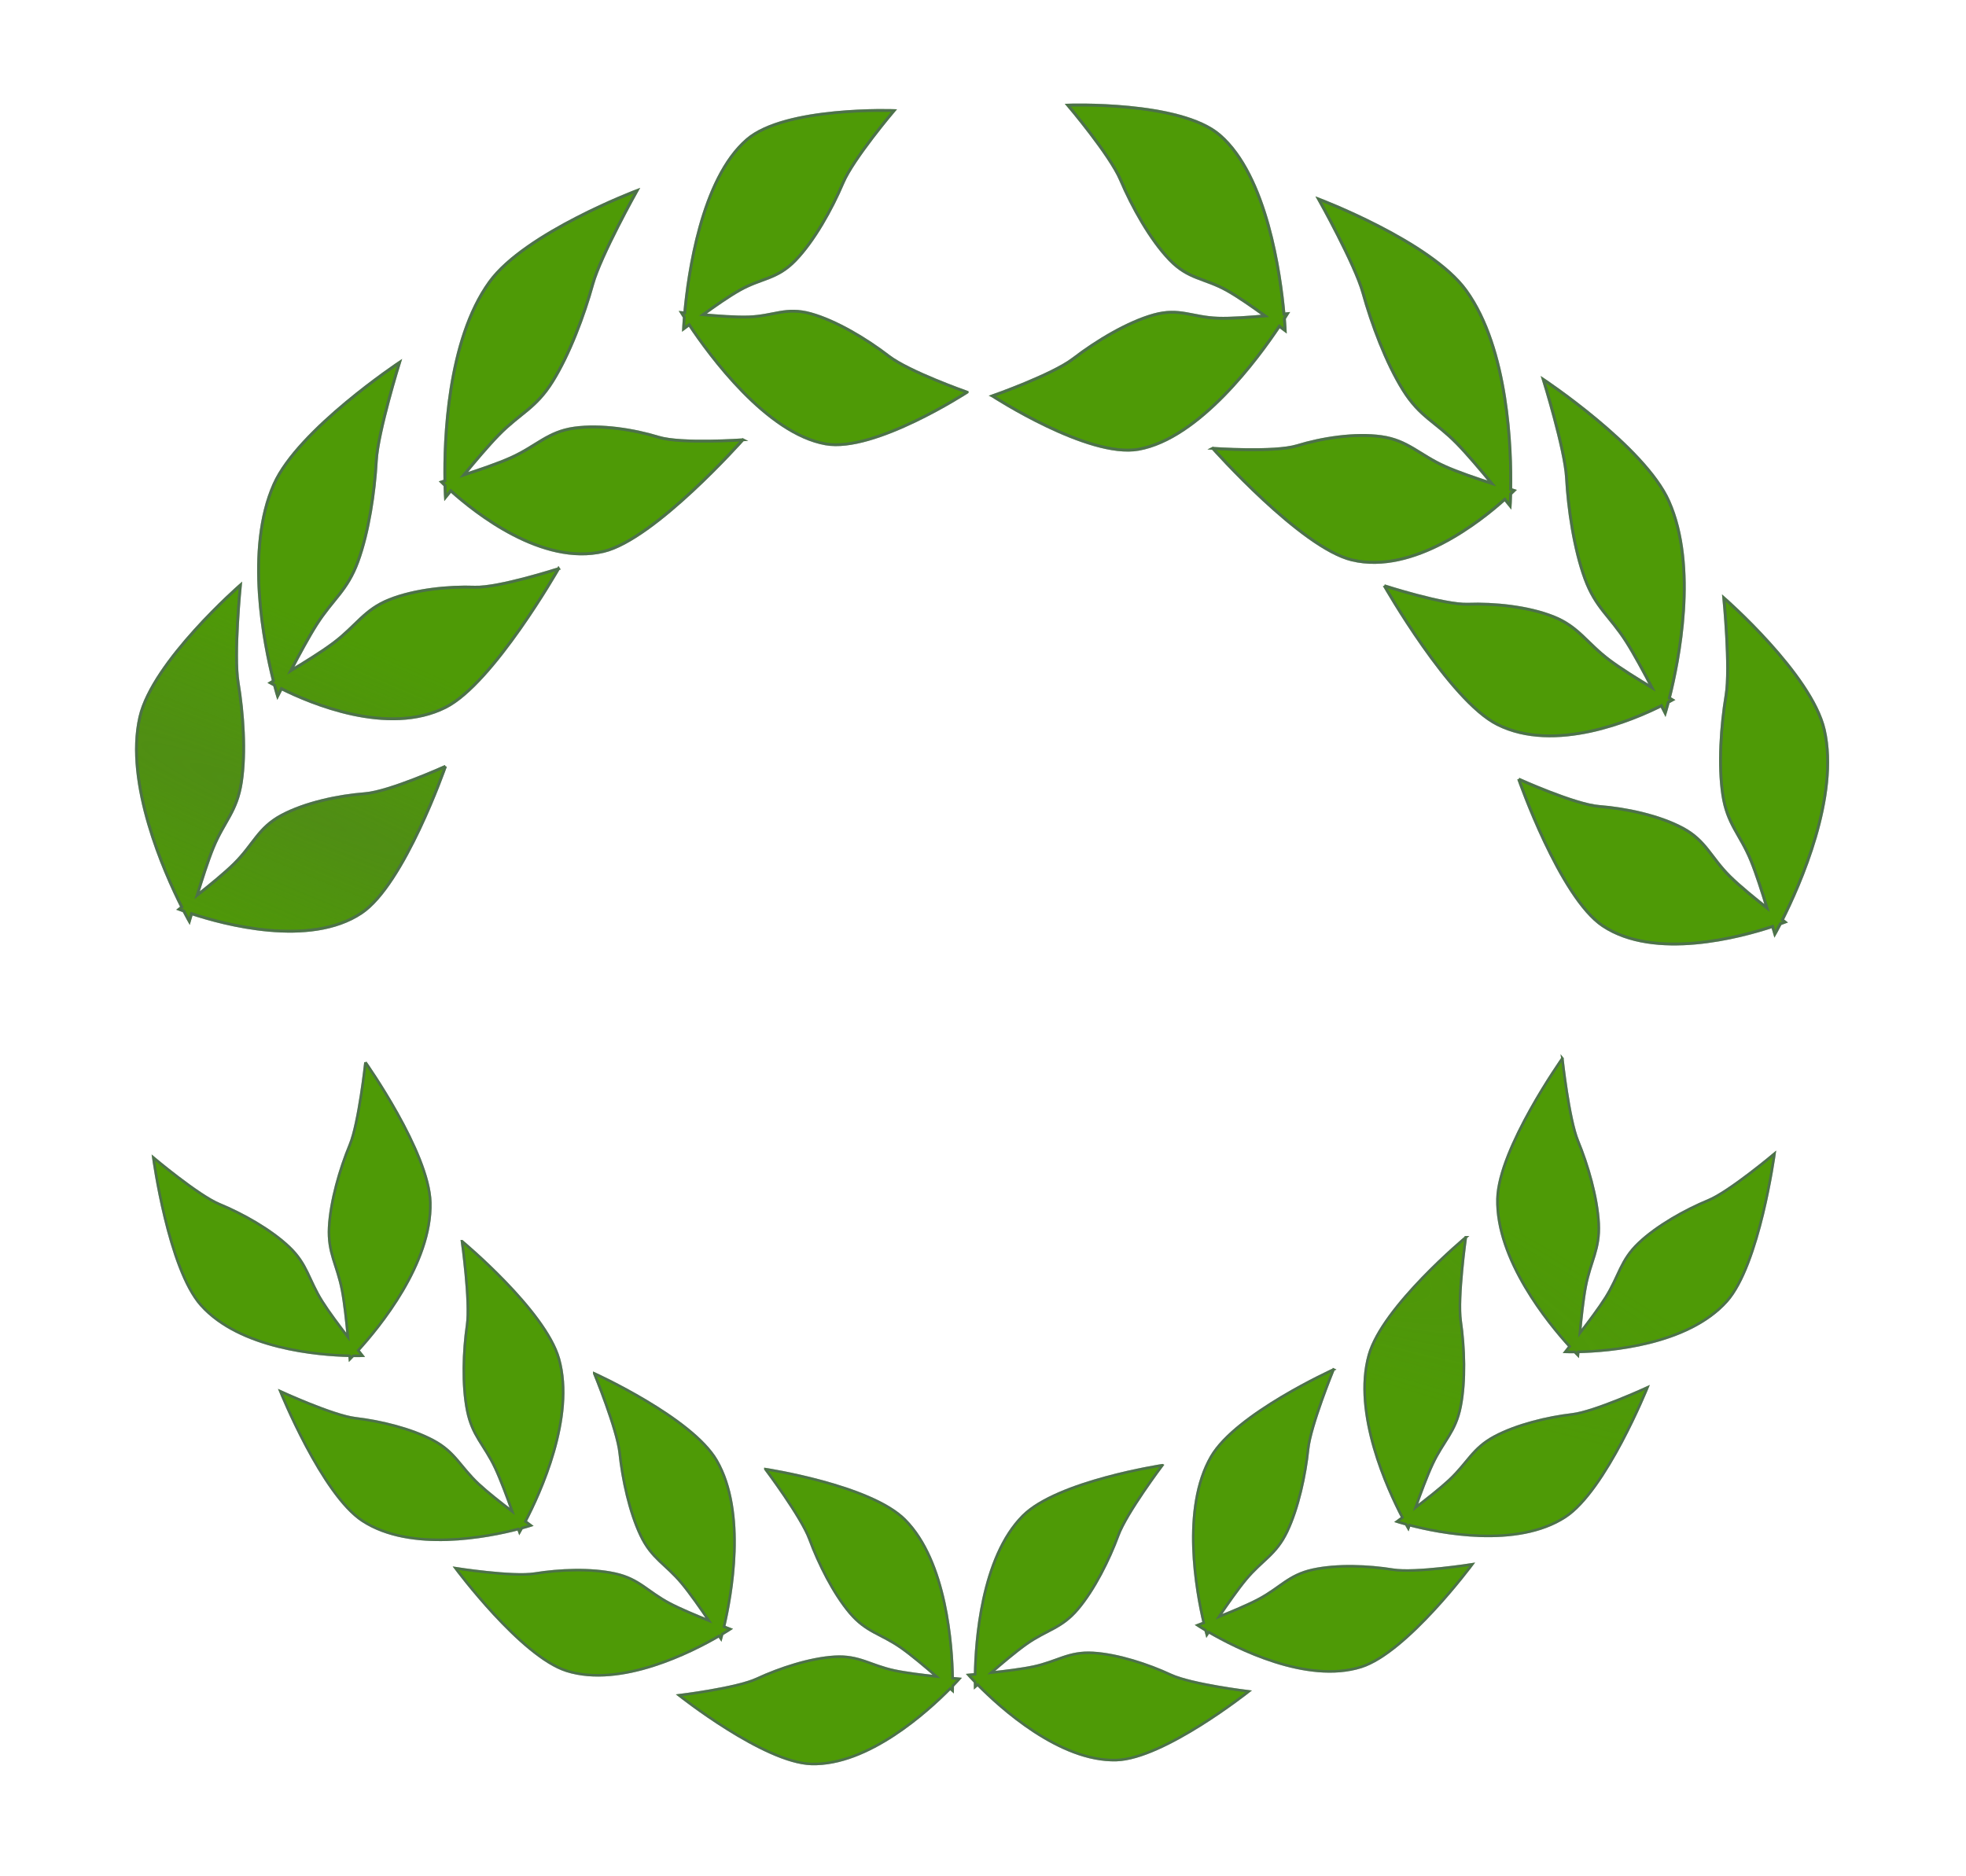 <?xml version="1.0" encoding="UTF-8" standalone="no"?>
<!-- Created with Inkscape (http://www.inkscape.org/) -->
<svg xmlns:dc="http://purl.org/dc/elements/1.1/" xmlns:cc="http://creativecommons.org/ns#" xmlns:rdf="http://www.w3.org/1999/02/22-rdf-syntax-ns#" xmlns:svg="http://www.w3.org/2000/svg" xmlns="http://www.w3.org/2000/svg" xmlns:xlink="http://www.w3.org/1999/xlink" xmlns:sodipodi="http://sodipodi.sourceforge.net/DTD/sodipodi-0.dtd" xmlns:inkscape="http://www.inkscape.org/namespaces/inkscape" width="330" height="315" id="svg2942" version="1.1" inkscape:version="0.47 r22583" sodipodi:docname="wreath2.svg" inkscape:export-filename="C:\Documents and Settings\Fastallow\Desktop\wreath-2\wreath2.png" inkscape:export-xdpi="83.360802" inkscape:export-ydpi="83.360802">
  <defs id="defs2944">
    <linearGradient inkscape:collect="always" id="linearGradient3635">
      <stop style="stop-color:#52782d;stop-opacity:1;" offset="0" id="stop3637"/>
      <stop style="stop-color:#52782d;stop-opacity:0;" offset="1" id="stop3639"/>
    </linearGradient>
    <inkscape:perspective sodipodi:type="inkscape:persp3d" inkscape:vp_x="0 : 526.18109 : 1" inkscape:vp_y="0 : 1000 : 0" inkscape:vp_z="744.09448 : 526.18109 : 1" inkscape:persp3d-origin="372.04724 : 350.78739 : 1" id="perspective2950"/>
    <inkscape:perspective id="perspective2937" inkscape:persp3d-origin="0.5 : 0.33333333 : 1" inkscape:vp_z="1 : 0.5 : 1" inkscape:vp_y="0 : 1000 : 0" inkscape:vp_x="0 : 0.5 : 1" sodipodi:type="inkscape:persp3d"/>
    <filter inkscape:collect="always" id="filter4089">
      <feGaussianBlur inkscape:collect="always" stdDeviation="1.685" id="feGaussianBlur4091"/>
    </filter>
    <filter inkscape:collect="always" id="filter4093">
      <feGaussianBlur inkscape:collect="always" stdDeviation="1.685" id="feGaussianBlur4095"/>
    </filter>
    <filter inkscape:collect="always" id="filter4097">
      <feGaussianBlur inkscape:collect="always" stdDeviation="1.685" id="feGaussianBlur4099"/>
    </filter>
    <filter inkscape:collect="always" id="filter4101">
      <feGaussianBlur inkscape:collect="always" stdDeviation="1.685" id="feGaussianBlur4103"/>
    </filter>
    <filter inkscape:collect="always" id="filter4105">
      <feGaussianBlur inkscape:collect="always" stdDeviation="1.685" id="feGaussianBlur4107"/>
    </filter>
    <filter inkscape:collect="always" id="filter4109">
      <feGaussianBlur inkscape:collect="always" stdDeviation="1.685" id="feGaussianBlur4111"/>
    </filter>
    <filter inkscape:collect="always" id="filter4113">
      <feGaussianBlur inkscape:collect="always" stdDeviation="1.685" id="feGaussianBlur4115"/>
    </filter>
    <filter inkscape:collect="always" id="filter4117">
      <feGaussianBlur inkscape:collect="always" stdDeviation="1.685" id="feGaussianBlur4119"/>
    </filter>
    <filter inkscape:collect="always" id="filter4121">
      <feGaussianBlur inkscape:collect="always" stdDeviation="1.685" id="feGaussianBlur4123"/>
    </filter>
    <filter inkscape:collect="always" id="filter4125">
      <feGaussianBlur inkscape:collect="always" stdDeviation="1.685" id="feGaussianBlur4127"/>
    </filter>
    <filter inkscape:collect="always" id="filter4129">
      <feGaussianBlur inkscape:collect="always" stdDeviation="1.685" id="feGaussianBlur4131"/>
    </filter>
    <filter inkscape:collect="always" id="filter4133">
      <feGaussianBlur inkscape:collect="always" stdDeviation="1.685" id="feGaussianBlur4135"/>
    </filter>
    <filter inkscape:collect="always" id="filter4137">
      <feGaussianBlur inkscape:collect="always" stdDeviation="1.685" id="feGaussianBlur4139"/>
    </filter>
    <filter inkscape:collect="always" id="filter4141">
      <feGaussianBlur inkscape:collect="always" stdDeviation="1.685" id="feGaussianBlur4143"/>
    </filter>
    <filter inkscape:collect="always" id="filter4145">
      <feGaussianBlur inkscape:collect="always" stdDeviation="1.685" id="feGaussianBlur4147"/>
    </filter>
    <filter inkscape:collect="always" id="filter4149">
      <feGaussianBlur inkscape:collect="always" stdDeviation="1.685" id="feGaussianBlur4151"/>
    </filter>
    <radialGradient inkscape:collect="always" xlink:href="#linearGradient3635" id="radialGradient4203" gradientUnits="userSpaceOnUse" gradientTransform="matrix(10.892,4.627,-0.419,0.986,-41.321,-183.466)" cx="41.333" cy="877.753" fx="41.333" fy="877.753" r="25.563"/>
    <radialGradient inkscape:collect="always" xlink:href="#linearGradient3635" id="radialGradient4205" gradientUnits="userSpaceOnUse" gradientTransform="matrix(10.672,4.533,-0.413,0.971,-37.246,-167.78)" cx="41.333" cy="878.492" fx="41.333" fy="878.492" r="26.09"/>
    <radialGradient inkscape:collect="always" xlink:href="#linearGradient3635" id="radialGradient4207" gradientUnits="userSpaceOnUse" gradientTransform="matrix(10.816,4.595,-0.423,0.995,-32.509,-195.558)" cx="41.333" cy="882.724" fx="41.333" fy="882.724" r="25.741"/>
    <radialGradient inkscape:collect="always" xlink:href="#linearGradient3635" id="radialGradient4209" gradientUnits="userSpaceOnUse" gradientTransform="matrix(10.765,4.573,-0.411,0.968,-41.781,-167.863)" cx="41.333" cy="880.148" fx="41.333" fy="880.148" r="25.863"/>
    <radialGradient inkscape:collect="always" xlink:href="#linearGradient3635" id="radialGradient4211" gradientUnits="userSpaceOnUse" gradientTransform="matrix(10.892,4.627,-0.419,0.986,-41.344,-183.452)" cx="41.333" cy="877.708" fx="41.333" fy="877.708" r="25.562"/>
    <radialGradient inkscape:collect="always" xlink:href="#linearGradient3635" id="radialGradient4213" gradientUnits="userSpaceOnUse" gradientTransform="matrix(10.672,4.533,-0.413,0.971,-37.261,-167.748)" cx="41.333" cy="878.455" fx="41.333" fy="878.455" r="26.09"/>
    <radialGradient inkscape:collect="always" xlink:href="#linearGradient3635" id="radialGradient4215" gradientUnits="userSpaceOnUse" gradientTransform="matrix(10.816,4.595,-0.423,0.995,-32.531,-195.503)" cx="41.333" cy="882.67" fx="41.333" fy="882.67" r="25.741"/>
    <radialGradient inkscape:collect="always" xlink:href="#linearGradient3635" id="radialGradient4217" gradientUnits="userSpaceOnUse" gradientTransform="matrix(10.765,4.573,-0.411,0.968,-41.796,-167.827)" cx="41.333" cy="880.113" fx="41.333" fy="880.113" r="25.863"/>
    <radialGradient inkscape:collect="always" xlink:href="#linearGradient3635" id="radialGradient4219" gradientUnits="userSpaceOnUse" gradientTransform="matrix(9.766,4.148,-0.436,1.027,18.205,-194.254)" cx="41.333" cy="871.83" fx="41.333" fy="871.83" r="28.511"/>
    <radialGradient inkscape:collect="always" xlink:href="#linearGradient3635" id="radialGradient4221" gradientUnits="userSpaceOnUse" gradientTransform="matrix(10.057,4.272,-0.464,1.092,27.05,-248.56)" cx="41.333" cy="865.017" fx="41.333" fy="865.017" r="27.684"/>
    <radialGradient inkscape:collect="always" xlink:href="#linearGradient3635" id="radialGradient4223" gradientUnits="userSpaceOnUse" gradientTransform="matrix(10.01,4.252,-0.471,1.108,32.034,-254.816)" cx="41.333" cy="859.201" fx="41.333" fy="859.201" r="27.816"/>
    <radialGradient inkscape:collect="always" xlink:href="#linearGradient3635" id="radialGradient4225" gradientUnits="userSpaceOnUse" gradientTransform="matrix(10.555,4.483,-0.457,1.076,-2.563,-235.983)" cx="41.333" cy="858.745" fx="41.333" fy="858.745" r="26.379"/>
    <radialGradient inkscape:collect="always" xlink:href="#linearGradient3635" id="radialGradient4227" gradientUnits="userSpaceOnUse" gradientTransform="matrix(9.766,4.148,-0.436,1.027,18.315,-194.512)" cx="41.333" cy="872.08" fx="41.333" fy="872.08" r="28.511"/>
    <radialGradient inkscape:collect="always" xlink:href="#linearGradient3635" id="radialGradient4229" gradientUnits="userSpaceOnUse" gradientTransform="matrix(10.057,4.272,-0.464,1.092,27.279,-249.093)" cx="41.333" cy="865.509" fx="41.333" fy="865.508" r="27.684"/>
    <radialGradient inkscape:collect="always" xlink:href="#linearGradient3635" id="radialGradient4231" gradientUnits="userSpaceOnUse" gradientTransform="matrix(10.01,4.252,-0.471,1.108,32.159,-255.11)" cx="41.333" cy="859.465" fx="41.333" fy="859.465" r="27.816"/>
    <radialGradient inkscape:collect="always" xlink:href="#linearGradient3635" id="radialGradient4233" gradientUnits="userSpaceOnUse" gradientTransform="matrix(10.223,4.343,-0.457,1.076,11.143,-230.161)" cx="41.333" cy="858.745" fx="41.333" fy="858.745" r="27.235"/>
  </defs>
  <sodipodi:namedview id="base" pagecolor="#ffffff" bordercolor="#666666" borderopacity="1.0" inkscape:pageopacity="0.0" inkscape:pageshadow="2" inkscape:zoom="1.2822723" inkscape:cx="288.21459" inkscape:cy="166.18999" inkscape:document-units="px" inkscape:current-layer="layer1" showgrid="false" inkscape:window-width="1280" inkscape:window-height="712" inkscape:window-x="-4" inkscape:window-y="-4" inkscape:window-maximized="1"/>
  <g inkscape:label="Layer 1" inkscape:groupmode="layer" id="layer1" transform="translate(0,-737.362)">
    <g id="g4153" transform="matrix(0.918,0,0,0.918,13.487,73.164)">
      <path id="path3673" d="m 52.131,917.805 c 0,0 -1.2,11.087 -2.853,15.076 -1.821,4.394 -3.544,10.3 -3.795,15.091 -0.249,4.761 1.484,6.874 2.375,11.549 0.447,2.344 0.812,5.801 1.068,8.528 -1.596,-2.073 -3.524,-4.644 -4.708,-6.533 -2.491,-3.973 -2.688,-6.776 -6.044,-9.956 -3.377,-3.2 -8.526,-6.07 -12.748,-7.813 -3.833,-1.583 -12.087,-8.528 -12.087,-8.528 0,0 2.741,20.321 8.728,27.012 7.153,7.994 21.513,9.118 27.155,9.242 0.016,0.198 0.057,0.625 0.057,0.625 0,0 0.244,-0.249 0.59,-0.61 1.076,0.011 1.729,-0.015 1.729,-0.015 0,0 -0.314,-0.401 -0.787,-0.997 3.816,-4.186 13.467,-15.885 13.184,-27.026 -0.235,-9.214 -11.863,-25.642 -11.863,-25.642 z" style="opacity:0.368;fill:#2e3436;fill-opacity:1;stroke:#4e724b;stroke-width:0.463px;stroke-linecap:butt;stroke-linejoin:miter;stroke-opacity:1;filter:url(#filter4089)"/>
      <path style="opacity:0.368;fill:#2e3436;fill-opacity:1;stroke:#4e724b;stroke-width:0.463px;stroke-linecap:butt;stroke-linejoin:miter;stroke-opacity:1;filter:url(#filter4093)" d="m 69.781,950.523 c 0,0 1.551,11.038 0.929,15.344 -0.685,4.743 -0.906,10.92 0.023,15.617 0.924,4.667 3.114,6.233 5.117,10.504 1.005,2.142 2.202,5.38 3.116,7.944 -2.049,-1.565 -4.539,-3.52 -6.145,-5.02 -3.377,-3.155 -4.252,-5.808 -8.271,-7.961 -4.044,-2.166 -9.719,-3.527 -14.224,-4.053 -4.089,-0.478 -13.76,-4.924 -13.76,-4.924 0,0 7.615,18.877 15.034,23.699 8.864,5.761 23.009,2.911 28.489,1.485 0.064,0.187 0.207,0.588 0.207,0.588 0,0 0.174,-0.307 0.421,-0.751 1.042,-0.284 1.666,-0.488 1.666,-0.488 0,0 -0.402,-0.301 -1.004,-0.747 2.663,-5.089 9.125,-19.035 6.128,-29.719 -2.479,-8.836 -17.726,-21.518 -17.726,-21.518 z" id="path3675"/>
      <path id="path3677" d="m 93.968,974.701 c 0,0 4.197,10.236 4.648,14.567 0.498,4.769 1.795,10.797 3.84,15.078 2.033,4.255 4.531,5.168 7.511,8.744 1.494,1.793 3.442,4.594 4.952,6.82 -2.361,-0.95 -5.245,-2.156 -7.163,-3.165 -4.033,-2.122 -5.527,-4.445 -9.935,-5.423 -4.435,-0.984 -10.251,-0.743 -14.73,-0.018 -4.067,0.659 -14.495,-0.986 -14.495,-0.986 0,0 11.97,16.147 20.314,18.772 9.97,3.136 22.936,-3.494 27.881,-6.373 0.107,0.163 0.344,0.511 0.344,0.511 0,0 0.093,-0.345 0.223,-0.841 0.937,-0.56 1.49,-0.928 1.49,-0.928 0,0 -0.462,-0.181 -1.153,-0.447 1.329,-5.645 4.162,-20.887 -1.344,-30.385 -4.554,-7.855 -22.382,-15.927 -22.382,-15.927 z" style="opacity:0.368;fill:#2e3436;fill-opacity:1;stroke:#4e724b;stroke-width:0.463px;stroke-linecap:butt;stroke-linejoin:miter;stroke-opacity:1;filter:url(#filter4097)"/>
      <path style="opacity:0.368;fill:#2e3436;fill-opacity:1;stroke:#4e724b;stroke-width:0.463px;stroke-linecap:butt;stroke-linejoin:miter;stroke-opacity:1;filter:url(#filter4101)" d="m 125.262,992.203 c 0,0 6.556,8.738 8.05,12.796 1.646,4.47 4.372,9.937 7.394,13.512 3.004,3.553 5.64,3.75 9.392,6.388 1.882,1.323 4.448,3.494 6.45,5.23 -2.513,-0.27 -5.593,-0.645 -7.692,-1.094 -4.415,-0.944 -6.426,-2.779 -10.923,-2.515 -4.524,0.265 -10.083,2.092 -14.232,4.02 -3.768,1.751 -14.242,3.02 -14.242,3.02 0,0 15.509,12.317 24.21,12.565 10.397,0.296 21.301,-9.66 25.373,-13.796 0.143,0.128 0.457,0.4 0.457,0.4 0,0 0.006,-0.359 0.01,-0.874 0.769,-0.797 1.213,-1.305 1.213,-1.305 0,0 -0.49,-0.048 -1.222,-0.116 -0.097,-5.817 -1.086,-21.316 -8.726,-28.982 -6.319,-6.34 -25.512,-9.25 -25.512,-9.25 z" id="path3679"/>
      <path style="opacity:0.368;fill:#2e3436;fill-opacity:1;stroke:#4e724b;stroke-width:0.463px;stroke-linecap:butt;stroke-linejoin:miter;stroke-opacity:1;filter:url(#filter4105)" d="m 270.976,917.095 c 0,0 1.2,11.087 2.853,15.076 1.821,4.394 3.544,10.3 3.795,15.091 0.249,4.761 -1.484,6.874 -2.375,11.549 -0.447,2.344 -0.812,5.801 -1.068,8.528 1.596,-2.073 3.524,-4.644 4.709,-6.533 2.491,-3.973 2.688,-6.776 6.044,-9.956 3.377,-3.2 8.526,-6.07 12.748,-7.813 3.833,-1.583 12.088,-8.528 12.088,-8.528 0,0 -2.741,20.321 -8.728,27.012 -7.153,7.994 -21.513,9.118 -27.155,9.242 -0.015,0.198 -0.056,0.625 -0.056,0.625 0,0 -0.244,-0.249 -0.59,-0.61 -1.076,0.011 -1.729,-0.015 -1.729,-0.015 0,0 0.314,-0.401 0.787,-0.997 -3.816,-4.186 -13.467,-15.885 -13.184,-27.026 0.234,-9.214 11.863,-25.642 11.863,-25.642 z" id="path3681"/>
      <path id="path3683" d="m 253.326,949.812 c 0,0 -1.551,11.038 -0.929,15.344 0.685,4.743 0.906,10.92 -0.023,15.617 -0.923,4.667 -3.114,6.233 -5.117,10.504 -1.005,2.142 -2.202,5.38 -3.116,7.944 2.049,-1.565 4.539,-3.52 6.145,-5.021 3.377,-3.155 4.253,-5.808 8.272,-7.961 4.044,-2.166 9.72,-3.527 14.224,-4.053 4.089,-0.478 13.76,-4.924 13.76,-4.924 0,0 -7.615,18.877 -15.033,23.699 -8.864,5.761 -23.009,2.911 -28.489,1.485 -0.063,0.187 -0.207,0.589 -0.207,0.589 0,0 -0.175,-0.307 -0.421,-0.751 -1.042,-0.284 -1.666,-0.488 -1.666,-0.488 0,0 0.402,-0.301 1.004,-0.747 -2.663,-5.089 -9.125,-19.035 -6.128,-29.719 2.479,-8.836 17.726,-21.518 17.726,-21.518 z" style="opacity:0.368;fill:#2e3436;fill-opacity:1;stroke:#4e724b;stroke-width:0.463px;stroke-linecap:butt;stroke-linejoin:miter;stroke-opacity:1;filter:url(#filter4109)"/>
      <path style="opacity:0.368;fill:#2e3436;fill-opacity:1;stroke:#4e724b;stroke-width:0.463px;stroke-linecap:butt;stroke-linejoin:miter;stroke-opacity:1;filter:url(#filter4113)" d="m 229.138,973.99 c 0,0 -4.196,10.237 -4.648,14.567 -0.497,4.769 -1.794,10.797 -3.84,15.078 -2.033,4.255 -4.531,5.168 -7.511,8.744 -1.494,1.793 -3.442,4.594 -4.952,6.82 2.361,-0.95 5.245,-2.156 7.163,-3.165 4.033,-2.122 5.527,-4.445 9.936,-5.423 4.435,-0.984 10.25,-0.743 14.73,-0.018 4.067,0.659 14.495,-0.986 14.495,-0.986 0,0 -11.97,16.147 -20.314,18.772 -9.97,3.136 -22.936,-3.494 -27.881,-6.373 -0.107,0.163 -0.344,0.512 -0.344,0.512 0,0 -0.093,-0.345 -0.223,-0.841 -0.937,-0.56 -1.49,-0.928 -1.49,-0.928 0,0 0.462,-0.181 1.152,-0.447 -1.329,-5.645 -4.162,-20.887 1.345,-30.385 4.554,-7.855 22.382,-15.927 22.382,-15.927 z" id="path3685"/>
      <path id="path3687" d="m 197.844,991.492 c 0,0 -6.556,8.738 -8.05,12.797 -1.646,4.47 -4.372,9.937 -7.394,13.512 -3.004,3.554 -5.64,3.75 -9.392,6.388 -1.881,1.323 -4.448,3.494 -6.45,5.23 2.513,-0.271 5.593,-0.645 7.692,-1.094 4.415,-0.944 6.426,-2.779 10.922,-2.515 4.524,0.265 10.083,2.091 14.232,4.02 3.767,1.751 14.242,3.02 14.242,3.02 0,0 -15.509,12.317 -24.21,12.565 -10.397,0.297 -21.301,-9.66 -25.373,-13.796 -0.143,0.128 -0.457,0.4 -0.457,0.4 0,0 -0.006,-0.359 -0.01,-0.874 -0.769,-0.797 -1.213,-1.305 -1.213,-1.305 0,0 0.49,-0.048 1.222,-0.116 0.097,-5.817 1.086,-21.316 8.726,-28.982 6.319,-6.34 25.512,-9.25 25.512,-9.25 z" style="opacity:0.368;fill:#2e3436;fill-opacity:1;stroke:#4e724b;stroke-width:0.463px;stroke-linecap:butt;stroke-linejoin:miter;stroke-opacity:1;filter:url(#filter4117)"/>
      <path id="path3689" d="m 66.761,863.674 c 0,0 -10.305,4.662 -14.718,4.999 -4.86,0.371 -10.976,1.666 -15.274,3.974 -4.272,2.294 -5.103,5.334 -8.641,8.832 -1.774,1.754 -4.56,4.018 -6.776,5.769 0.875,-2.868 1.991,-6.369 2.945,-8.687 2.006,-4.874 4.322,-6.601 5.142,-11.997 0.824,-5.428 0.339,-12.624 -0.588,-18.194 -0.842,-5.057 0.413,-17.855 0.413,-17.855 0,0 -16.035,13.963 -18.378,24.137 -2.799,12.155 4.519,28.51 7.669,34.765 -0.163,0.123 -0.509,0.399 -0.509,0.399 0,0 0.357,0.133 0.87,0.318 0.611,1.186 1.011,1.888 1.011,1.888 0,0 0.166,-0.561 0.41,-1.401 5.833,1.929 21.55,6.205 31.045,-0.113 7.852,-5.225 15.38,-26.836 15.38,-26.836 z" style="opacity:0.368;fill:#2e3436;fill-opacity:1;stroke:#4e724b;stroke-width:0.52px;stroke-linecap:butt;stroke-linejoin:miter;stroke-opacity:1;filter:url(#filter4121)"/>
      <path style="opacity:0.368;fill:#2e3436;fill-opacity:1;stroke:#4e724b;stroke-width:0.52px;stroke-linecap:butt;stroke-linejoin:miter;stroke-opacity:1;filter:url(#filter4125)" d="m 87.431,827.532 c 0,0 -10.96,3.538 -15.296,3.378 -4.775,-0.177 -10.962,0.437 -15.612,2.28 -4.622,1.832 -6.081,4.807 -10.254,7.938 -2.093,1.57 -5.273,3.54 -7.792,5.057 1.465,-2.797 3.299,-6.206 4.721,-8.438 2.99,-4.695 5.601,-6.176 7.557,-11.532 1.969,-5.389 3.054,-12.71 3.362,-18.441 0.28,-5.203 4.256,-17.985 4.256,-17.985 0,0 -18.504,12.281 -22.965,22.289 -5.33,11.958 -1.793,29.305 -0.102,35.98 -0.183,0.106 -0.578,0.345 -0.578,0.345 0,0 0.316,0.175 0.771,0.42 0.334,1.267 0.569,2.022 0.569,2.022 0,0 0.282,-0.548 0.698,-1.368 5.217,2.61 19.475,8.713 30.011,3.41 8.714,-4.385 20.653,-25.356 20.653,-25.356 z" id="path3691"/>
      <path style="opacity:0.368;fill:#2e3436;fill-opacity:1;stroke:#4e724b;stroke-width:0.526px;stroke-linecap:butt;stroke-linejoin:miter;stroke-opacity:1;filter:url(#filter4129)" d="m 121.135,803.965 c 0,0 -11.28,0.791 -15.393,-0.474 -4.53,-1.394 -10.587,-2.348 -15.45,-1.666 -4.832,0.678 -6.896,3.317 -11.59,5.424 -2.354,1.056 -5.839,2.241 -8.589,3.135 2.028,-2.458 4.548,-5.44 6.408,-7.338 3.914,-3.99 6.744,-4.824 9.816,-9.746 3.092,-4.952 5.771,-12.085 7.35,-17.806 1.434,-5.194 8.103,-17.117 8.103,-17.117 0,0 -20.458,7.718 -26.969,16.712 -7.78,10.745 -8.285,29.199 -8.162,36.383 -0.2,0.061 -0.631,0.202 -0.631,0.202 0,0 0.263,0.257 0.644,0.622 0.037,1.368 0.091,2.19 0.091,2.19 0,0 0.392,-0.482 0.975,-1.207 4.407,3.969 16.681,13.773 27.951,11.088 9.32,-2.22 25.444,-20.403 25.444,-20.403 z" id="path3693"/>
      <path id="path3695" d="m 162.144,795.252 c 0,0 -10.614,-3.737 -14.323,-6.592 -4.085,-3.145 -9.642,-6.476 -14.253,-7.76 -4.582,-1.276 -6.782,0.437 -11.383,0.589 -2.307,0.076 -5.683,-0.175 -8.343,-0.413 2.148,-1.552 4.809,-3.413 6.742,-4.494 4.066,-2.273 6.795,-1.946 10.173,-5.449 3.399,-3.524 6.638,-9.308 8.704,-14.174 1.876,-4.418 9.335,-13.212 9.335,-13.212 0,0 -19.899,-0.742 -26.909,5.301 -8.375,7.22 -10.754,24.746 -11.382,31.697 -0.193,-0.021 -0.61,-0.057 -0.61,-0.057 0,0 0.219,0.352 0.537,0.854 -0.108,1.328 -0.141,2.141 -0.141,2.141 0,0 0.416,-0.307 1.035,-0.77 3.705,5.57 14.151,19.881 24.951,21.795 8.932,1.583 25.867,-9.455 25.867,-9.455 z" style="opacity:0.368;fill:#2e3436;fill-opacity:1;stroke:#4e724b;stroke-width:0.51px;stroke-linecap:butt;stroke-linejoin:miter;stroke-opacity:1;filter:url(#filter4133)"/>
      <path style="opacity:0.368;fill:#2e3436;fill-opacity:1;stroke:#4e724b;stroke-width:0.52px;stroke-linecap:butt;stroke-linejoin:miter;stroke-opacity:1;filter:url(#filter4137)" d="m 262.996,866.013 c 0,0 10.305,4.662 14.718,4.999 4.861,0.371 10.977,1.666 15.275,3.974 4.272,2.294 5.103,5.334 8.641,8.832 1.774,1.754 4.56,4.018 6.776,5.769 -0.875,-2.868 -1.991,-6.369 -2.945,-8.687 -2.006,-4.874 -4.322,-6.601 -5.142,-11.997 -0.824,-5.428 -0.339,-12.624 0.588,-18.194 0.841,-5.057 -0.413,-17.855 -0.413,-17.855 0,0 16.035,13.963 18.378,24.137 2.799,12.155 -4.519,28.51 -7.669,34.765 0.163,0.123 0.509,0.399 0.509,0.399 0,0 -0.357,0.133 -0.87,0.318 -0.611,1.186 -1.011,1.888 -1.011,1.888 0,0 -0.166,-0.561 -0.41,-1.401 -5.833,1.929 -21.549,6.205 -31.044,-0.113 -7.853,-5.225 -15.381,-26.836 -15.381,-26.836 z" id="path3697"/>
      <path id="path3699" d="m 238.427,830.651 c 0,0 10.96,3.538 15.296,3.378 4.775,-0.177 10.962,0.437 15.613,2.28 4.622,1.832 6.081,4.807 10.254,7.938 2.092,1.57 5.273,3.54 7.791,5.057 -1.465,-2.797 -3.299,-6.206 -4.721,-8.438 -2.99,-4.695 -5.601,-6.176 -7.558,-11.532 -1.969,-5.389 -3.054,-12.71 -3.362,-18.441 -0.28,-5.203 -4.255,-17.985 -4.255,-17.985 0,0 18.504,12.281 22.965,22.289 5.329,11.958 1.793,29.305 0.101,35.98 0.184,0.106 0.578,0.345 0.578,0.345 0,0 -0.316,0.175 -0.771,0.42 -0.334,1.267 -0.569,2.022 -0.569,2.022 0,0 -0.282,-0.548 -0.699,-1.368 -5.217,2.61 -19.475,8.713 -30.011,3.41 -8.714,-4.385 -20.653,-25.356 -20.653,-25.356 z" style="opacity:0.368;fill:#2e3436;fill-opacity:1;stroke:#4e724b;stroke-width:0.52px;stroke-linecap:butt;stroke-linejoin:miter;stroke-opacity:1;filter:url(#filter4141)"/>
      <path id="path3701" d="m 207.062,805.525 c 0,0 11.28,0.791 15.393,-0.474 4.53,-1.394 10.587,-2.348 15.45,-1.666 4.833,0.678 6.896,3.317 11.591,5.424 2.354,1.056 5.838,2.241 8.589,3.135 -2.029,-2.458 -4.548,-5.44 -6.409,-7.338 -3.913,-3.99 -6.743,-4.824 -9.816,-9.746 -3.092,-4.952 -5.771,-12.085 -7.35,-17.806 -1.434,-5.194 -8.103,-17.117 -8.103,-17.117 0,0 20.458,7.718 26.969,16.712 7.78,10.745 8.285,29.199 8.162,36.383 0.2,0.061 0.631,0.202 0.631,0.202 0,0 -0.263,0.257 -0.644,0.622 -0.036,1.368 -0.091,2.19 -0.091,2.19 0,0 -0.392,-0.482 -0.975,-1.207 -4.407,3.969 -16.681,13.773 -27.951,11.088 -9.32,-2.22 -25.445,-20.403 -25.445,-20.403 z" style="opacity:0.368;fill:#2e3436;fill-opacity:1;stroke:#4e724b;stroke-width:0.526px;stroke-linecap:butt;stroke-linejoin:miter;stroke-opacity:1;filter:url(#filter4145)"/>
      <path style="opacity:0.368;fill:#2e3436;fill-opacity:1;stroke:#4e724b;stroke-width:0.526px;stroke-linecap:butt;stroke-linejoin:miter;stroke-opacity:1;filter:url(#filter4149)" d="m 166.766,795.932 c 0,0 10.958,-3.858 14.788,-6.806 4.218,-3.247 9.955,-6.686 14.715,-8.012 4.731,-1.317 7.002,0.451 11.752,0.608 2.382,0.079 5.867,-0.181 8.614,-0.426 -2.218,-1.603 -4.965,-3.524 -6.961,-4.639 -4.198,-2.346 -7.015,-2.009 -10.503,-5.626 -3.509,-3.639 -6.853,-9.61 -8.986,-14.634 -1.936,-4.561 -9.638,-13.641 -9.638,-13.641 0,0 20.545,-0.766 27.782,5.473 8.646,7.454 11.103,25.549 11.751,32.725 0.199,-0.022 0.629,-0.059 0.629,-0.059 0,0 -0.226,0.363 -0.554,0.882 0.112,1.371 0.146,2.21 0.146,2.21 0,0 -0.43,-0.317 -1.069,-0.795 -3.825,5.75 -14.61,20.526 -25.76,22.502 -9.222,1.634 -26.706,-9.762 -26.706,-9.762 z" id="path3703"/>
      <path id="path2963" d="m 52.131,917.805 c 0,0 -1.2,11.087 -2.853,15.076 -1.821,4.394 -3.544,10.3 -3.795,15.091 -0.249,4.761 1.484,6.874 2.375,11.549 0.447,2.344 0.812,5.801 1.068,8.528 -1.596,-2.073 -3.524,-4.644 -4.708,-6.533 -2.491,-3.973 -2.688,-6.776 -6.044,-9.956 -3.377,-3.2 -8.526,-6.07 -12.748,-7.813 -3.833,-1.583 -12.087,-8.528 -12.087,-8.528 0,0 2.741,20.321 8.728,27.012 7.153,7.994 21.513,9.118 27.155,9.242 0.016,0.198 0.057,0.625 0.057,0.625 0,0 0.244,-0.249 0.59,-0.61 1.076,0.011 1.729,-0.015 1.729,-0.015 0,0 -0.314,-0.401 -0.787,-0.997 3.816,-4.186 13.467,-15.885 13.184,-27.026 -0.235,-9.214 -11.863,-25.642 -11.863,-25.642 z" style="fill:#4e9a06;stroke:#4e724b;stroke-width:0.463px;stroke-linecap:butt;stroke-linejoin:miter;stroke-opacity:1"/>
      <path style="fill:#4e9a06;stroke:#4e724b;stroke-width:0.463px;stroke-linecap:butt;stroke-linejoin:miter;stroke-opacity:1" d="m 69.781,950.523 c 0,0 1.551,11.038 0.929,15.344 -0.685,4.743 -0.906,10.92 0.023,15.617 0.924,4.667 3.114,6.233 5.117,10.504 1.005,2.142 2.202,5.38 3.116,7.944 -2.049,-1.565 -4.539,-3.52 -6.145,-5.02 -3.377,-3.155 -4.252,-5.808 -8.271,-7.961 -4.044,-2.166 -9.719,-3.527 -14.224,-4.053 -4.089,-0.478 -13.76,-4.924 -13.76,-4.924 0,0 7.615,18.877 15.034,23.699 8.864,5.761 23.009,2.911 28.489,1.485 0.064,0.187 0.207,0.588 0.207,0.588 0,0 0.174,-0.307 0.421,-0.751 1.042,-0.284 1.666,-0.488 1.666,-0.488 0,0 -0.402,-0.301 -1.004,-0.747 2.663,-5.089 9.125,-19.035 6.128,-29.719 -2.479,-8.836 -17.726,-21.518 -17.726,-21.518 z" id="path2968"/>
      <path id="path2970" d="m 93.968,974.701 c 0,0 4.197,10.236 4.648,14.567 0.498,4.769 1.795,10.797 3.84,15.078 2.033,4.255 4.531,5.168 7.511,8.744 1.494,1.793 3.442,4.594 4.952,6.82 -2.361,-0.95 -5.245,-2.156 -7.163,-3.165 -4.033,-2.122 -5.527,-4.445 -9.935,-5.423 -4.435,-0.984 -10.251,-0.743 -14.73,-0.018 -4.067,0.659 -14.495,-0.986 -14.495,-0.986 0,0 11.97,16.147 20.314,18.772 9.97,3.136 22.936,-3.494 27.881,-6.373 0.107,0.163 0.344,0.511 0.344,0.511 0,0 0.093,-0.345 0.223,-0.841 0.937,-0.56 1.49,-0.928 1.49,-0.928 0,0 -0.462,-0.181 -1.153,-0.447 1.329,-5.645 4.162,-20.887 -1.344,-30.385 -4.554,-7.855 -22.382,-15.927 -22.382,-15.927 z" style="fill:#4e9a06;stroke:#4e724b;stroke-width:0.463px;stroke-linecap:butt;stroke-linejoin:miter;stroke-opacity:1"/>
      <path style="fill:#4e9a06;stroke:#4e724b;stroke-width:0.463px;stroke-linecap:butt;stroke-linejoin:miter;stroke-opacity:1" d="m 125.262,992.203 c 0,0 6.556,8.738 8.05,12.796 1.646,4.47 4.372,9.937 7.394,13.512 3.004,3.553 5.64,3.75 9.392,6.388 1.882,1.323 4.448,3.494 6.45,5.23 -2.513,-0.27 -5.593,-0.645 -7.692,-1.094 -4.415,-0.944 -6.426,-2.779 -10.923,-2.515 -4.524,0.265 -10.083,2.092 -14.232,4.02 -3.768,1.751 -14.242,3.02 -14.242,3.02 0,0 15.509,12.317 24.21,12.565 10.397,0.296 21.301,-9.66 25.373,-13.796 0.143,0.128 0.457,0.4 0.457,0.4 0,0 0.006,-0.359 0.01,-0.874 0.769,-0.797 1.213,-1.305 1.213,-1.305 0,0 -0.49,-0.048 -1.222,-0.116 -0.097,-5.817 -1.086,-21.316 -8.726,-28.982 -6.319,-6.34 -25.512,-9.25 -25.512,-9.25 z" id="path2972"/>
      <path style="fill:#4e9a06;stroke:#4e724b;stroke-width:0.463px;stroke-linecap:butt;stroke-linejoin:miter;stroke-opacity:1" d="m 270.976,917.095 c 0,0 1.2,11.087 2.853,15.076 1.821,4.394 3.544,10.3 3.795,15.091 0.249,4.761 -1.484,6.874 -2.375,11.549 -0.447,2.344 -0.812,5.801 -1.068,8.528 1.596,-2.073 3.524,-4.644 4.709,-6.533 2.491,-3.973 2.688,-6.776 6.044,-9.956 3.377,-3.2 8.526,-6.07 12.748,-7.813 3.833,-1.583 12.088,-8.528 12.088,-8.528 0,0 -2.741,20.321 -8.728,27.012 -7.153,7.994 -21.513,9.118 -27.155,9.242 -0.015,0.198 -0.056,0.625 -0.056,0.625 0,0 -0.244,-0.249 -0.59,-0.61 -1.076,0.011 -1.729,-0.015 -1.729,-0.015 0,0 0.314,-0.401 0.787,-0.997 -3.816,-4.186 -13.467,-15.885 -13.184,-27.026 0.234,-9.214 11.863,-25.642 11.863,-25.642 z" id="path2974"/>
      <path id="path2976" d="m 253.326,949.812 c 0,0 -1.551,11.038 -0.929,15.344 0.685,4.743 0.906,10.92 -0.023,15.617 -0.923,4.667 -3.114,6.233 -5.117,10.504 -1.005,2.142 -2.202,5.38 -3.116,7.944 2.049,-1.565 4.539,-3.52 6.145,-5.021 3.377,-3.155 4.253,-5.808 8.272,-7.961 4.044,-2.166 9.72,-3.527 14.224,-4.053 4.089,-0.478 13.76,-4.924 13.76,-4.924 0,0 -7.615,18.877 -15.033,23.699 -8.864,5.761 -23.009,2.911 -28.489,1.485 -0.063,0.187 -0.207,0.589 -0.207,0.589 0,0 -0.175,-0.307 -0.421,-0.751 -1.042,-0.284 -1.666,-0.488 -1.666,-0.488 0,0 0.402,-0.301 1.004,-0.747 -2.663,-5.089 -9.125,-19.035 -6.128,-29.719 2.479,-8.836 17.726,-21.518 17.726,-21.518 z" style="fill:#4e9a06;stroke:#4e724b;stroke-width:0.463px;stroke-linecap:butt;stroke-linejoin:miter;stroke-opacity:1"/>
      <path style="fill:#4e9a06;stroke:#4e724b;stroke-width:0.463px;stroke-linecap:butt;stroke-linejoin:miter;stroke-opacity:1" d="m 229.138,973.99 c 0,0 -4.196,10.237 -4.648,14.567 -0.497,4.769 -1.794,10.797 -3.84,15.078 -2.033,4.255 -4.531,5.168 -7.511,8.744 -1.494,1.793 -3.442,4.594 -4.952,6.82 2.361,-0.95 5.245,-2.156 7.163,-3.165 4.033,-2.122 5.527,-4.445 9.936,-5.423 4.435,-0.984 10.25,-0.743 14.73,-0.018 4.067,0.659 14.495,-0.986 14.495,-0.986 0,0 -11.97,16.147 -20.314,18.772 -9.97,3.136 -22.936,-3.494 -27.881,-6.373 -0.107,0.163 -0.344,0.512 -0.344,0.512 0,0 -0.093,-0.345 -0.223,-0.841 -0.937,-0.56 -1.49,-0.928 -1.49,-0.928 0,0 0.462,-0.181 1.152,-0.447 -1.329,-5.645 -4.162,-20.887 1.345,-30.385 4.554,-7.855 22.382,-15.927 22.382,-15.927 z" id="path2978"/>
      <path id="path2980" d="m 197.844,991.492 c 0,0 -6.556,8.738 -8.05,12.797 -1.646,4.47 -4.372,9.937 -7.394,13.512 -3.004,3.554 -5.64,3.75 -9.392,6.388 -1.881,1.323 -4.448,3.494 -6.45,5.23 2.513,-0.271 5.593,-0.645 7.692,-1.094 4.415,-0.944 6.426,-2.779 10.922,-2.515 4.524,0.265 10.083,2.091 14.232,4.02 3.767,1.751 14.242,3.02 14.242,3.02 0,0 -15.509,12.317 -24.21,12.565 -10.397,0.297 -21.301,-9.66 -25.373,-13.796 -0.143,0.128 -0.457,0.4 -0.457,0.4 0,0 -0.006,-0.359 -0.01,-0.874 -0.769,-0.797 -1.213,-1.305 -1.213,-1.305 0,0 0.49,-0.048 1.222,-0.116 0.097,-5.817 1.086,-21.316 8.726,-28.982 6.319,-6.34 25.512,-9.25 25.512,-9.25 z" style="fill:#4e9a06;stroke:#4e724b;stroke-width:0.463px;stroke-linecap:butt;stroke-linejoin:miter;stroke-opacity:1"/>
      <path id="path3016" d="m 66.761,863.674 c 0,0 -10.305,4.662 -14.718,4.999 -4.86,0.371 -10.976,1.666 -15.274,3.974 -4.272,2.294 -5.103,5.334 -8.641,8.832 -1.774,1.754 -4.56,4.018 -6.776,5.769 0.875,-2.868 1.991,-6.369 2.945,-8.687 2.006,-4.874 4.322,-6.601 5.142,-11.997 0.824,-5.428 0.339,-12.624 -0.588,-18.194 -0.842,-5.057 0.413,-17.855 0.413,-17.855 0,0 -16.035,13.963 -18.378,24.137 -2.799,12.155 4.519,28.51 7.669,34.765 -0.163,0.123 -0.509,0.399 -0.509,0.399 0,0 0.357,0.133 0.87,0.318 0.611,1.186 1.011,1.888 1.011,1.888 0,0 0.166,-0.561 0.41,-1.401 5.833,1.929 21.55,6.205 31.045,-0.113 7.852,-5.225 15.38,-26.836 15.38,-26.836 z" style="fill:#4e9a06;stroke:#4e724b;stroke-width:0.52px;stroke-linecap:butt;stroke-linejoin:miter;stroke-opacity:1"/>
      <path style="fill:#4e9a06;stroke:#4e724b;stroke-width:0.52px;stroke-linecap:butt;stroke-linejoin:miter;stroke-opacity:1" d="m 87.431,827.532 c 0,0 -10.96,3.538 -15.296,3.378 -4.775,-0.177 -10.962,0.437 -15.612,2.28 -4.622,1.832 -6.081,4.807 -10.254,7.938 -2.093,1.57 -5.273,3.54 -7.792,5.057 1.465,-2.797 3.299,-6.206 4.721,-8.438 2.99,-4.695 5.601,-6.176 7.557,-11.532 1.969,-5.389 3.054,-12.71 3.362,-18.441 0.28,-5.203 4.256,-17.985 4.256,-17.985 0,0 -18.504,12.281 -22.965,22.289 -5.33,11.958 -1.793,29.305 -0.102,35.98 -0.183,0.106 -0.578,0.345 -0.578,0.345 0,0 0.316,0.175 0.771,0.42 0.334,1.267 0.569,2.022 0.569,2.022 0,0 0.282,-0.548 0.698,-1.368 5.217,2.61 19.475,8.713 30.011,3.41 8.714,-4.385 20.653,-25.356 20.653,-25.356 z" id="path3018"/>
      <path style="fill:#4e9a06;stroke:#4e724b;stroke-width:0.526px;stroke-linecap:butt;stroke-linejoin:miter;stroke-opacity:1" d="m 121.135,803.965 c 0,0 -11.28,0.791 -15.393,-0.474 -4.53,-1.394 -10.587,-2.348 -15.45,-1.666 -4.832,0.678 -6.896,3.317 -11.59,5.424 -2.354,1.056 -5.839,2.241 -8.589,3.135 2.028,-2.458 4.548,-5.44 6.408,-7.338 3.914,-3.99 6.744,-4.824 9.816,-9.746 3.092,-4.952 5.771,-12.085 7.35,-17.806 1.434,-5.194 8.103,-17.117 8.103,-17.117 0,0 -20.458,7.718 -26.969,16.712 -7.78,10.745 -8.285,29.199 -8.162,36.383 -0.2,0.061 -0.631,0.202 -0.631,0.202 0,0 0.263,0.257 0.644,0.622 0.037,1.368 0.091,2.19 0.091,2.19 0,0 0.392,-0.482 0.975,-1.207 4.407,3.969 16.681,13.773 27.951,11.088 9.32,-2.22 25.444,-20.403 25.444,-20.403 z" id="path3022"/>
      <path id="path3024" d="m 162.144,795.252 c 0,0 -10.614,-3.737 -14.323,-6.592 -4.085,-3.145 -9.642,-6.476 -14.253,-7.76 -4.582,-1.276 -6.782,0.437 -11.383,0.589 -2.307,0.076 -5.683,-0.175 -8.343,-0.413 2.148,-1.552 4.809,-3.413 6.742,-4.494 4.066,-2.273 6.795,-1.946 10.173,-5.449 3.399,-3.524 6.638,-9.308 8.704,-14.174 1.876,-4.418 9.335,-13.212 9.335,-13.212 0,0 -19.899,-0.742 -26.909,5.301 -8.375,7.22 -10.754,24.746 -11.382,31.697 -0.193,-0.021 -0.61,-0.057 -0.61,-0.057 0,0 0.219,0.352 0.537,0.854 -0.108,1.328 -0.141,2.141 -0.141,2.141 0,0 0.416,-0.307 1.035,-0.77 3.705,5.57 14.151,19.881 24.951,21.795 8.932,1.583 25.867,-9.455 25.867,-9.455 z" style="fill:#4e9a06;stroke:#4e724b;stroke-width:0.51px;stroke-linecap:butt;stroke-linejoin:miter;stroke-opacity:1"/>
      <path style="fill:#4e9a06;stroke:#4e724b;stroke-width:0.52px;stroke-linecap:butt;stroke-linejoin:miter;stroke-opacity:1" d="m 262.996,866.013 c 0,0 10.305,4.662 14.718,4.999 4.861,0.371 10.977,1.666 15.275,3.974 4.272,2.294 5.103,5.334 8.641,8.832 1.774,1.754 4.56,4.018 6.776,5.769 -0.875,-2.868 -1.991,-6.369 -2.945,-8.687 -2.006,-4.874 -4.322,-6.601 -5.142,-11.997 -0.824,-5.428 -0.339,-12.624 0.588,-18.194 0.841,-5.057 -0.413,-17.855 -0.413,-17.855 0,0 16.035,13.963 18.378,24.137 2.799,12.155 -4.519,28.51 -7.669,34.765 0.163,0.123 0.509,0.399 0.509,0.399 0,0 -0.357,0.133 -0.87,0.318 -0.611,1.186 -1.011,1.888 -1.011,1.888 0,0 -0.166,-0.561 -0.41,-1.401 -5.833,1.929 -21.549,6.205 -31.044,-0.113 -7.853,-5.225 -15.381,-26.836 -15.381,-26.836 z" id="path3032"/>
      <path id="path3034" d="m 238.427,830.651 c 0,0 10.96,3.538 15.296,3.378 4.775,-0.177 10.962,0.437 15.613,2.28 4.622,1.832 6.081,4.807 10.254,7.938 2.092,1.57 5.273,3.54 7.791,5.057 -1.465,-2.797 -3.299,-6.206 -4.721,-8.438 -2.99,-4.695 -5.601,-6.176 -7.558,-11.532 -1.969,-5.389 -3.054,-12.71 -3.362,-18.441 -0.28,-5.203 -4.255,-17.985 -4.255,-17.985 0,0 18.504,12.281 22.965,22.289 5.329,11.958 1.793,29.305 0.101,35.98 0.184,0.106 0.578,0.345 0.578,0.345 0,0 -0.316,0.175 -0.771,0.42 -0.334,1.267 -0.569,2.022 -0.569,2.022 0,0 -0.282,-0.548 -0.699,-1.368 -5.217,2.61 -19.475,8.713 -30.011,3.41 -8.714,-4.385 -20.653,-25.356 -20.653,-25.356 z" style="fill:#4e9a06;stroke:#4e724b;stroke-width:0.52px;stroke-linecap:butt;stroke-linejoin:miter;stroke-opacity:1"/>
      <path id="path3036" d="m 207.062,805.525 c 0,0 11.28,0.791 15.393,-0.474 4.53,-1.394 10.587,-2.348 15.45,-1.666 4.833,0.678 6.896,3.317 11.591,5.424 2.354,1.056 5.838,2.241 8.589,3.135 -2.029,-2.458 -4.548,-5.44 -6.409,-7.338 -3.913,-3.99 -6.743,-4.824 -9.816,-9.746 -3.092,-4.952 -5.771,-12.085 -7.35,-17.806 -1.434,-5.194 -8.103,-17.117 -8.103,-17.117 0,0 20.458,7.718 26.969,16.712 7.78,10.745 8.285,29.199 8.162,36.383 0.2,0.061 0.631,0.202 0.631,0.202 0,0 -0.263,0.257 -0.644,0.622 -0.036,1.368 -0.091,2.19 -0.091,2.19 0,0 -0.392,-0.482 -0.975,-1.207 -4.407,3.969 -16.681,13.773 -27.951,11.088 -9.32,-2.22 -25.445,-20.403 -25.445,-20.403 z" style="fill:#4e9a06;stroke:#4e724b;stroke-width:0.526px;stroke-linecap:butt;stroke-linejoin:miter;stroke-opacity:1"/>
      <path style="fill:#4e9a06;stroke:#4e724b;stroke-width:0.526px;stroke-linecap:butt;stroke-linejoin:miter;stroke-opacity:1" d="m 166.766,795.932 c 0,0 10.958,-3.858 14.788,-6.806 4.218,-3.247 9.955,-6.686 14.715,-8.012 4.731,-1.317 7.002,0.451 11.752,0.608 2.382,0.079 5.867,-0.181 8.614,-0.426 -2.218,-1.603 -4.965,-3.524 -6.961,-4.639 -4.198,-2.346 -7.015,-2.009 -10.503,-5.626 -3.509,-3.639 -6.853,-9.61 -8.986,-14.634 -1.936,-4.561 -9.638,-13.641 -9.638,-13.641 0,0 20.545,-0.766 27.782,5.473 8.646,7.454 11.103,25.549 11.751,32.725 0.199,-0.022 0.629,-0.059 0.629,-0.059 0,0 -0.226,0.363 -0.554,0.882 0.112,1.371 0.146,2.21 0.146,2.21 0,0 -0.43,-0.317 -1.069,-0.795 -3.825,5.75 -14.61,20.526 -25.76,22.502 -9.222,1.634 -26.706,-9.762 -26.706,-9.762 z" id="path3038"/>
      <path style="opacity:0.368;fill:url(#radialGradient4203);fill-opacity:1;stroke:#4e724b;stroke-width:0.463px;stroke-linecap:butt;stroke-linejoin:miter;stroke-opacity:1" d="m 52.131,917.805 c 0,0 -1.2,11.087 -2.853,15.076 -1.821,4.394 -3.544,10.3 -3.795,15.091 -0.249,4.761 1.484,6.874 2.375,11.549 0.447,2.344 0.812,5.801 1.068,8.528 -1.596,-2.073 -3.524,-4.644 -4.708,-6.533 -2.491,-3.973 -2.688,-6.776 -6.044,-9.956 -3.377,-3.2 -8.526,-6.07 -12.748,-7.813 -3.833,-1.583 -12.087,-8.528 -12.087,-8.528 0,0 2.741,20.321 8.728,27.012 7.153,7.994 21.513,9.118 27.155,9.242 0.016,0.198 0.057,0.625 0.057,0.625 0,0 0.244,-0.249 0.59,-0.61 1.076,0.011 1.729,-0.015 1.729,-0.015 0,0 -0.314,-0.401 -0.787,-0.997 3.816,-4.186 13.467,-15.885 13.184,-27.026 -0.235,-9.214 -11.863,-25.642 -11.863,-25.642 z" id="path3603"/>
      <path id="path3605" d="m 69.781,950.523 c 0,0 1.551,11.038 0.929,15.344 -0.685,4.743 -0.906,10.92 0.023,15.617 0.924,4.667 3.114,6.233 5.117,10.504 1.005,2.142 2.202,5.38 3.116,7.944 -2.049,-1.565 -4.539,-3.52 -6.145,-5.02 -3.377,-3.155 -4.252,-5.808 -8.271,-7.961 -4.044,-2.166 -9.719,-3.527 -14.224,-4.053 -4.089,-0.478 -13.76,-4.924 -13.76,-4.924 0,0 7.615,18.877 15.034,23.699 8.864,5.761 23.009,2.911 28.489,1.485 0.064,0.187 0.207,0.588 0.207,0.588 0,0 0.174,-0.307 0.421,-0.751 1.042,-0.284 1.666,-0.488 1.666,-0.488 0,0 -0.402,-0.301 -1.004,-0.747 2.663,-5.089 9.125,-19.035 6.128,-29.719 -2.479,-8.836 -17.726,-21.518 -17.726,-21.518 z" style="opacity:0.368;fill:url(#radialGradient4205);fill-opacity:1;stroke:#4e724b;stroke-width:0.463px;stroke-linecap:butt;stroke-linejoin:miter;stroke-opacity:1"/>
      <path style="opacity:0.368;fill:url(#radialGradient4207);fill-opacity:1;stroke:#4e724b;stroke-width:0.463px;stroke-linecap:butt;stroke-linejoin:miter;stroke-opacity:1" d="m 93.968,974.701 c 0,0 4.197,10.236 4.648,14.567 0.498,4.769 1.795,10.797 3.84,15.078 2.033,4.255 4.531,5.168 7.511,8.744 1.494,1.793 3.442,4.594 4.952,6.82 -2.361,-0.95 -5.245,-2.156 -7.163,-3.165 -4.033,-2.122 -5.527,-4.445 -9.935,-5.423 -4.435,-0.984 -10.251,-0.743 -14.73,-0.018 -4.067,0.659 -14.495,-0.986 -14.495,-0.986 0,0 11.97,16.147 20.314,18.772 9.97,3.136 22.936,-3.494 27.881,-6.373 0.107,0.163 0.344,0.511 0.344,0.511 0,0 0.093,-0.345 0.223,-0.841 0.937,-0.56 1.49,-0.928 1.49,-0.928 0,0 -0.462,-0.181 -1.153,-0.447 1.329,-5.645 4.162,-20.887 -1.344,-30.385 -4.554,-7.855 -22.382,-15.927 -22.382,-15.927 z" id="path3607"/>
      <path id="path3609" d="m 125.262,992.203 c 0,0 6.556,8.738 8.05,12.796 1.646,4.47 4.372,9.937 7.394,13.512 3.004,3.553 5.64,3.75 9.392,6.388 1.882,1.323 4.448,3.494 6.45,5.23 -2.513,-0.27 -5.593,-0.645 -7.692,-1.094 -4.415,-0.944 -6.426,-2.779 -10.923,-2.515 -4.524,0.265 -10.083,2.092 -14.232,4.02 -3.768,1.751 -14.242,3.02 -14.242,3.02 0,0 15.509,12.317 24.21,12.565 10.397,0.296 21.301,-9.66 25.373,-13.796 0.143,0.128 0.457,0.4 0.457,0.4 0,0 0.006,-0.359 0.01,-0.874 0.769,-0.797 1.213,-1.305 1.213,-1.305 0,0 -0.49,-0.048 -1.222,-0.116 -0.097,-5.817 -1.086,-21.316 -8.726,-28.982 -6.319,-6.34 -25.512,-9.25 -25.512,-9.25 z" style="opacity:0.368;fill:url(#radialGradient4209);fill-opacity:1;stroke:#4e724b;stroke-width:0.463px;stroke-linecap:butt;stroke-linejoin:miter;stroke-opacity:1"/>
      <path id="path3611" d="m 270.976,917.095 c 0,0 1.2,11.087 2.853,15.076 1.821,4.394 3.544,10.3 3.795,15.091 0.249,4.761 -1.484,6.874 -2.375,11.549 -0.447,2.344 -0.812,5.801 -1.068,8.528 1.596,-2.073 3.524,-4.644 4.709,-6.533 2.491,-3.973 2.688,-6.776 6.044,-9.956 3.377,-3.2 8.526,-6.07 12.748,-7.813 3.833,-1.583 12.088,-8.528 12.088,-8.528 0,0 -2.741,20.321 -8.728,27.012 -7.153,7.994 -21.513,9.118 -27.155,9.242 -0.015,0.198 -0.056,0.625 -0.056,0.625 0,0 -0.244,-0.249 -0.59,-0.61 -1.076,0.011 -1.729,-0.015 -1.729,-0.015 0,0 0.314,-0.401 0.787,-0.997 -3.816,-4.186 -13.467,-15.885 -13.184,-27.026 0.234,-9.214 11.863,-25.642 11.863,-25.642 z" style="opacity:0.368;fill:url(#radialGradient4211);fill-opacity:1;stroke:#4e724b;stroke-width:0.463px;stroke-linecap:butt;stroke-linejoin:miter;stroke-opacity:1"/>
      <path style="opacity:0.368;fill:url(#radialGradient4213);fill-opacity:1;stroke:#4e724b;stroke-width:0.463px;stroke-linecap:butt;stroke-linejoin:miter;stroke-opacity:1" d="m 253.326,949.812 c 0,0 -1.551,11.038 -0.929,15.344 0.685,4.743 0.906,10.92 -0.023,15.617 -0.923,4.667 -3.114,6.233 -5.117,10.504 -1.005,2.142 -2.202,5.38 -3.116,7.944 2.049,-1.565 4.539,-3.52 6.145,-5.021 3.377,-3.155 4.253,-5.808 8.272,-7.961 4.044,-2.166 9.72,-3.527 14.224,-4.053 4.089,-0.478 13.76,-4.924 13.76,-4.924 0,0 -7.615,18.877 -15.033,23.699 -8.864,5.761 -23.009,2.911 -28.489,1.485 -0.063,0.187 -0.207,0.589 -0.207,0.589 0,0 -0.175,-0.307 -0.421,-0.751 -1.042,-0.284 -1.666,-0.488 -1.666,-0.488 0,0 0.402,-0.301 1.004,-0.747 -2.663,-5.089 -9.125,-19.035 -6.128,-29.719 2.479,-8.836 17.726,-21.518 17.726,-21.518 z" id="path3613"/>
      <path id="path3615" d="m 229.138,973.99 c 0,0 -4.196,10.237 -4.648,14.567 -0.497,4.769 -1.794,10.797 -3.84,15.078 -2.033,4.255 -4.531,5.168 -7.511,8.744 -1.494,1.793 -3.442,4.594 -4.952,6.82 2.361,-0.95 5.245,-2.156 7.163,-3.165 4.033,-2.122 5.527,-4.445 9.936,-5.423 4.435,-0.984 10.25,-0.743 14.73,-0.018 4.067,0.659 14.495,-0.986 14.495,-0.986 0,0 -11.97,16.147 -20.314,18.772 -9.97,3.136 -22.936,-3.494 -27.881,-6.373 -0.107,0.163 -0.344,0.512 -0.344,0.512 0,0 -0.093,-0.345 -0.223,-0.841 -0.937,-0.56 -1.49,-0.928 -1.49,-0.928 0,0 0.462,-0.181 1.152,-0.447 -1.329,-5.645 -4.162,-20.887 1.345,-30.385 4.554,-7.855 22.382,-15.927 22.382,-15.927 z" style="opacity:0.368;fill:url(#radialGradient4215);fill-opacity:1;stroke:#4e724b;stroke-width:0.463px;stroke-linecap:butt;stroke-linejoin:miter;stroke-opacity:1"/>
      <path style="opacity:0.368;fill:url(#radialGradient4217);fill-opacity:1;stroke:#4e724b;stroke-width:0.463px;stroke-linecap:butt;stroke-linejoin:miter;stroke-opacity:1" d="m 197.844,991.492 c 0,0 -6.556,8.738 -8.05,12.797 -1.646,4.47 -4.372,9.937 -7.394,13.512 -3.004,3.554 -5.64,3.75 -9.392,6.388 -1.881,1.323 -4.448,3.494 -6.45,5.23 2.513,-0.271 5.593,-0.645 7.692,-1.094 4.415,-0.944 6.426,-2.779 10.922,-2.515 4.524,0.265 10.083,2.091 14.232,4.02 3.767,1.751 14.242,3.02 14.242,3.02 0,0 -15.509,12.317 -24.21,12.565 -10.397,0.297 -21.301,-9.66 -25.373,-13.796 -0.143,0.128 -0.457,0.4 -0.457,0.4 0,0 -0.006,-0.359 -0.01,-0.874 -0.769,-0.797 -1.213,-1.305 -1.213,-1.305 0,0 0.49,-0.048 1.222,-0.116 0.097,-5.817 1.086,-21.316 8.726,-28.982 6.319,-6.34 25.512,-9.25 25.512,-9.25 z" id="path3617"/>
      <path style="opacity:0.368;fill:url(#radialGradient4219);fill-opacity:1;stroke:#4e724b;stroke-width:0.52px;stroke-linecap:butt;stroke-linejoin:miter;stroke-opacity:1" d="m 66.761,863.674 c 0,0 -10.305,4.662 -14.718,4.999 -4.86,0.371 -10.976,1.666 -15.274,3.974 -4.272,2.294 -5.103,5.334 -8.641,8.832 -1.774,1.754 -4.56,4.018 -6.776,5.769 0.875,-2.868 1.991,-6.369 2.945,-8.687 2.006,-4.874 4.322,-6.601 5.142,-11.997 0.824,-5.428 0.339,-12.624 -0.588,-18.194 -0.842,-5.057 0.413,-17.855 0.413,-17.855 0,0 -16.035,13.963 -18.378,24.137 -2.799,12.155 4.519,28.51 7.669,34.765 -0.163,0.123 -0.509,0.399 -0.509,0.399 0,0 0.357,0.133 0.87,0.318 0.611,1.186 1.011,1.888 1.011,1.888 0,0 0.166,-0.561 0.41,-1.401 5.833,1.929 21.55,6.205 31.045,-0.113 7.852,-5.225 15.38,-26.836 15.38,-26.836 z" id="path3619"/>
      <path id="path3621" d="m 87.431,827.532 c 0,0 -10.96,3.538 -15.296,3.378 -4.775,-0.177 -10.962,0.437 -15.612,2.28 -4.622,1.832 -6.081,4.807 -10.254,7.938 -2.093,1.57 -5.273,3.54 -7.792,5.057 1.465,-2.797 3.299,-6.206 4.721,-8.438 2.99,-4.695 5.601,-6.176 7.557,-11.532 1.969,-5.389 3.054,-12.71 3.362,-18.441 0.28,-5.203 4.256,-17.985 4.256,-17.985 0,0 -18.504,12.281 -22.965,22.289 -5.33,11.958 -1.793,29.305 -0.102,35.98 -0.183,0.106 -0.578,0.345 -0.578,0.345 0,0 0.316,0.175 0.771,0.42 0.334,1.267 0.569,2.022 0.569,2.022 0,0 0.282,-0.548 0.698,-1.368 5.217,2.61 19.475,8.713 30.011,3.41 8.714,-4.385 20.653,-25.356 20.653,-25.356 z" style="opacity:0.368;fill:url(#radialGradient4221);fill-opacity:1;stroke:#4e724b;stroke-width:0.52px;stroke-linecap:butt;stroke-linejoin:miter;stroke-opacity:1"/>
      <path id="path3623" d="m 121.135,803.965 c 0,0 -11.28,0.791 -15.393,-0.474 -4.53,-1.394 -10.587,-2.348 -15.45,-1.666 -4.832,0.678 -6.896,3.317 -11.59,5.424 -2.354,1.056 -5.839,2.241 -8.589,3.135 2.028,-2.458 4.548,-5.44 6.408,-7.338 3.914,-3.99 6.744,-4.824 9.816,-9.746 3.092,-4.952 5.771,-12.085 7.35,-17.806 1.434,-5.194 8.103,-17.117 8.103,-17.117 0,0 -20.458,7.718 -26.969,16.712 -7.78,10.745 -8.285,29.199 -8.162,36.383 -0.2,0.061 -0.631,0.202 -0.631,0.202 0,0 0.263,0.257 0.644,0.622 0.037,1.368 0.091,2.19 0.091,2.19 0,0 0.392,-0.482 0.975,-1.207 4.407,3.969 16.681,13.773 27.951,11.088 9.32,-2.22 25.444,-20.403 25.444,-20.403 z" style="opacity:0.368;fill:url(#radialGradient4223);fill-opacity:1;stroke:#4e724b;stroke-width:0.526px;stroke-linecap:butt;stroke-linejoin:miter;stroke-opacity:1"/>
      <path style="opacity:0.368;fill:url(#radialGradient4225);fill-opacity:1;stroke:#4e724b;stroke-width:0.51px;stroke-linecap:butt;stroke-linejoin:miter;stroke-opacity:1" d="m 162.144,795.252 c 0,0 -10.614,-3.737 -14.323,-6.592 -4.085,-3.145 -9.642,-6.476 -14.253,-7.76 -4.582,-1.276 -6.782,0.437 -11.383,0.589 -2.307,0.076 -5.683,-0.175 -8.343,-0.413 2.148,-1.552 4.809,-3.413 6.742,-4.494 4.066,-2.273 6.795,-1.946 10.173,-5.449 3.399,-3.524 6.638,-9.308 8.704,-14.174 1.876,-4.418 9.335,-13.212 9.335,-13.212 0,0 -19.899,-0.742 -26.909,5.301 -8.375,7.22 -10.754,24.746 -11.382,31.697 -0.193,-0.021 -0.61,-0.057 -0.61,-0.057 0,0 0.219,0.352 0.537,0.854 -0.108,1.328 -0.141,2.141 -0.141,2.141 0,0 0.416,-0.307 1.035,-0.77 3.705,5.57 14.151,19.881 24.951,21.795 8.932,1.583 25.867,-9.455 25.867,-9.455 z" id="path3625"/>
      <path id="path3627" d="m 262.996,866.013 c 0,0 10.305,4.662 14.718,4.999 4.861,0.371 10.977,1.666 15.275,3.974 4.272,2.294 5.103,5.334 8.641,8.832 1.774,1.754 4.56,4.018 6.776,5.769 -0.875,-2.868 -1.991,-6.369 -2.945,-8.687 -2.006,-4.874 -4.322,-6.601 -5.142,-11.997 -0.824,-5.428 -0.339,-12.624 0.588,-18.194 0.841,-5.057 -0.413,-17.855 -0.413,-17.855 0,0 16.035,13.963 18.378,24.137 2.799,12.155 -4.519,28.51 -7.669,34.765 0.163,0.123 0.509,0.399 0.509,0.399 0,0 -0.357,0.133 -0.87,0.318 -0.611,1.186 -1.011,1.888 -1.011,1.888 0,0 -0.166,-0.561 -0.41,-1.401 -5.833,1.929 -21.549,6.205 -31.044,-0.113 -7.853,-5.225 -15.381,-26.836 -15.381,-26.836 z" style="opacity:0.368;fill:url(#radialGradient4227);fill-opacity:1;stroke:#4e724b;stroke-width:0.52px;stroke-linecap:butt;stroke-linejoin:miter;stroke-opacity:1"/>
      <path style="opacity:0.368;fill:url(#radialGradient4229);fill-opacity:1;stroke:#4e724b;stroke-width:0.52px;stroke-linecap:butt;stroke-linejoin:miter;stroke-opacity:1" d="m 238.427,830.651 c 0,0 10.96,3.538 15.296,3.378 4.775,-0.177 10.962,0.437 15.613,2.28 4.622,1.832 6.081,4.807 10.254,7.938 2.092,1.57 5.273,3.54 7.791,5.057 -1.465,-2.797 -3.299,-6.206 -4.721,-8.438 -2.99,-4.695 -5.601,-6.176 -7.558,-11.532 -1.969,-5.389 -3.054,-12.71 -3.362,-18.441 -0.28,-5.203 -4.255,-17.985 -4.255,-17.985 0,0 18.504,12.281 22.965,22.289 5.329,11.958 1.793,29.305 0.101,35.98 0.184,0.106 0.578,0.345 0.578,0.345 0,0 -0.316,0.175 -0.771,0.42 -0.334,1.267 -0.569,2.022 -0.569,2.022 0,0 -0.282,-0.548 -0.699,-1.368 -5.217,2.61 -19.475,8.713 -30.011,3.41 -8.714,-4.385 -20.653,-25.356 -20.653,-25.356 z" id="path3629"/>
      <path style="opacity:0.368;fill:url(#radialGradient4231);fill-opacity:1;stroke:#4e724b;stroke-width:0.526px;stroke-linecap:butt;stroke-linejoin:miter;stroke-opacity:1" d="m 207.062,805.525 c 0,0 11.28,0.791 15.393,-0.474 4.53,-1.394 10.587,-2.348 15.45,-1.666 4.833,0.678 6.896,3.317 11.591,5.424 2.354,1.056 5.838,2.241 8.589,3.135 -2.029,-2.458 -4.548,-5.44 -6.409,-7.338 -3.913,-3.99 -6.743,-4.824 -9.816,-9.746 -3.092,-4.952 -5.771,-12.085 -7.35,-17.806 -1.434,-5.194 -8.103,-17.117 -8.103,-17.117 0,0 20.458,7.718 26.969,16.712 7.78,10.745 8.285,29.199 8.162,36.383 0.2,0.061 0.631,0.202 0.631,0.202 0,0 -0.263,0.257 -0.644,0.622 -0.036,1.368 -0.091,2.19 -0.091,2.19 0,0 -0.392,-0.482 -0.975,-1.207 -4.407,3.969 -16.681,13.773 -27.951,11.088 -9.32,-2.22 -25.445,-20.403 -25.445,-20.403 z" id="path3631"/>
      <path id="path3633" d="m 166.766,795.932 c 0,0 10.958,-3.858 14.788,-6.806 4.218,-3.247 9.955,-6.686 14.715,-8.012 4.731,-1.317 7.002,0.451 11.752,0.608 2.382,0.079 5.867,-0.181 8.614,-0.426 -2.218,-1.603 -4.965,-3.524 -6.961,-4.639 -4.198,-2.346 -7.015,-2.009 -10.503,-5.626 -3.509,-3.639 -6.853,-9.61 -8.986,-14.634 -1.936,-4.561 -9.638,-13.641 -9.638,-13.641 0,0 20.545,-0.766 27.782,5.473 8.646,7.454 11.103,25.549 11.751,32.725 0.199,-0.022 0.629,-0.059 0.629,-0.059 0,0 -0.226,0.363 -0.554,0.882 0.112,1.371 0.146,2.21 0.146,2.21 0,0 -0.43,-0.317 -1.069,-0.795 -3.825,5.75 -14.61,20.526 -25.76,22.502 -9.222,1.634 -26.706,-9.762 -26.706,-9.762 z" style="opacity:0.368;fill:url(#radialGradient4233);fill-opacity:1;stroke:#4e724b;stroke-width:0.526px;stroke-linecap:butt;stroke-linejoin:miter;stroke-opacity:1"/>
    </g>
  </g>
</svg>
